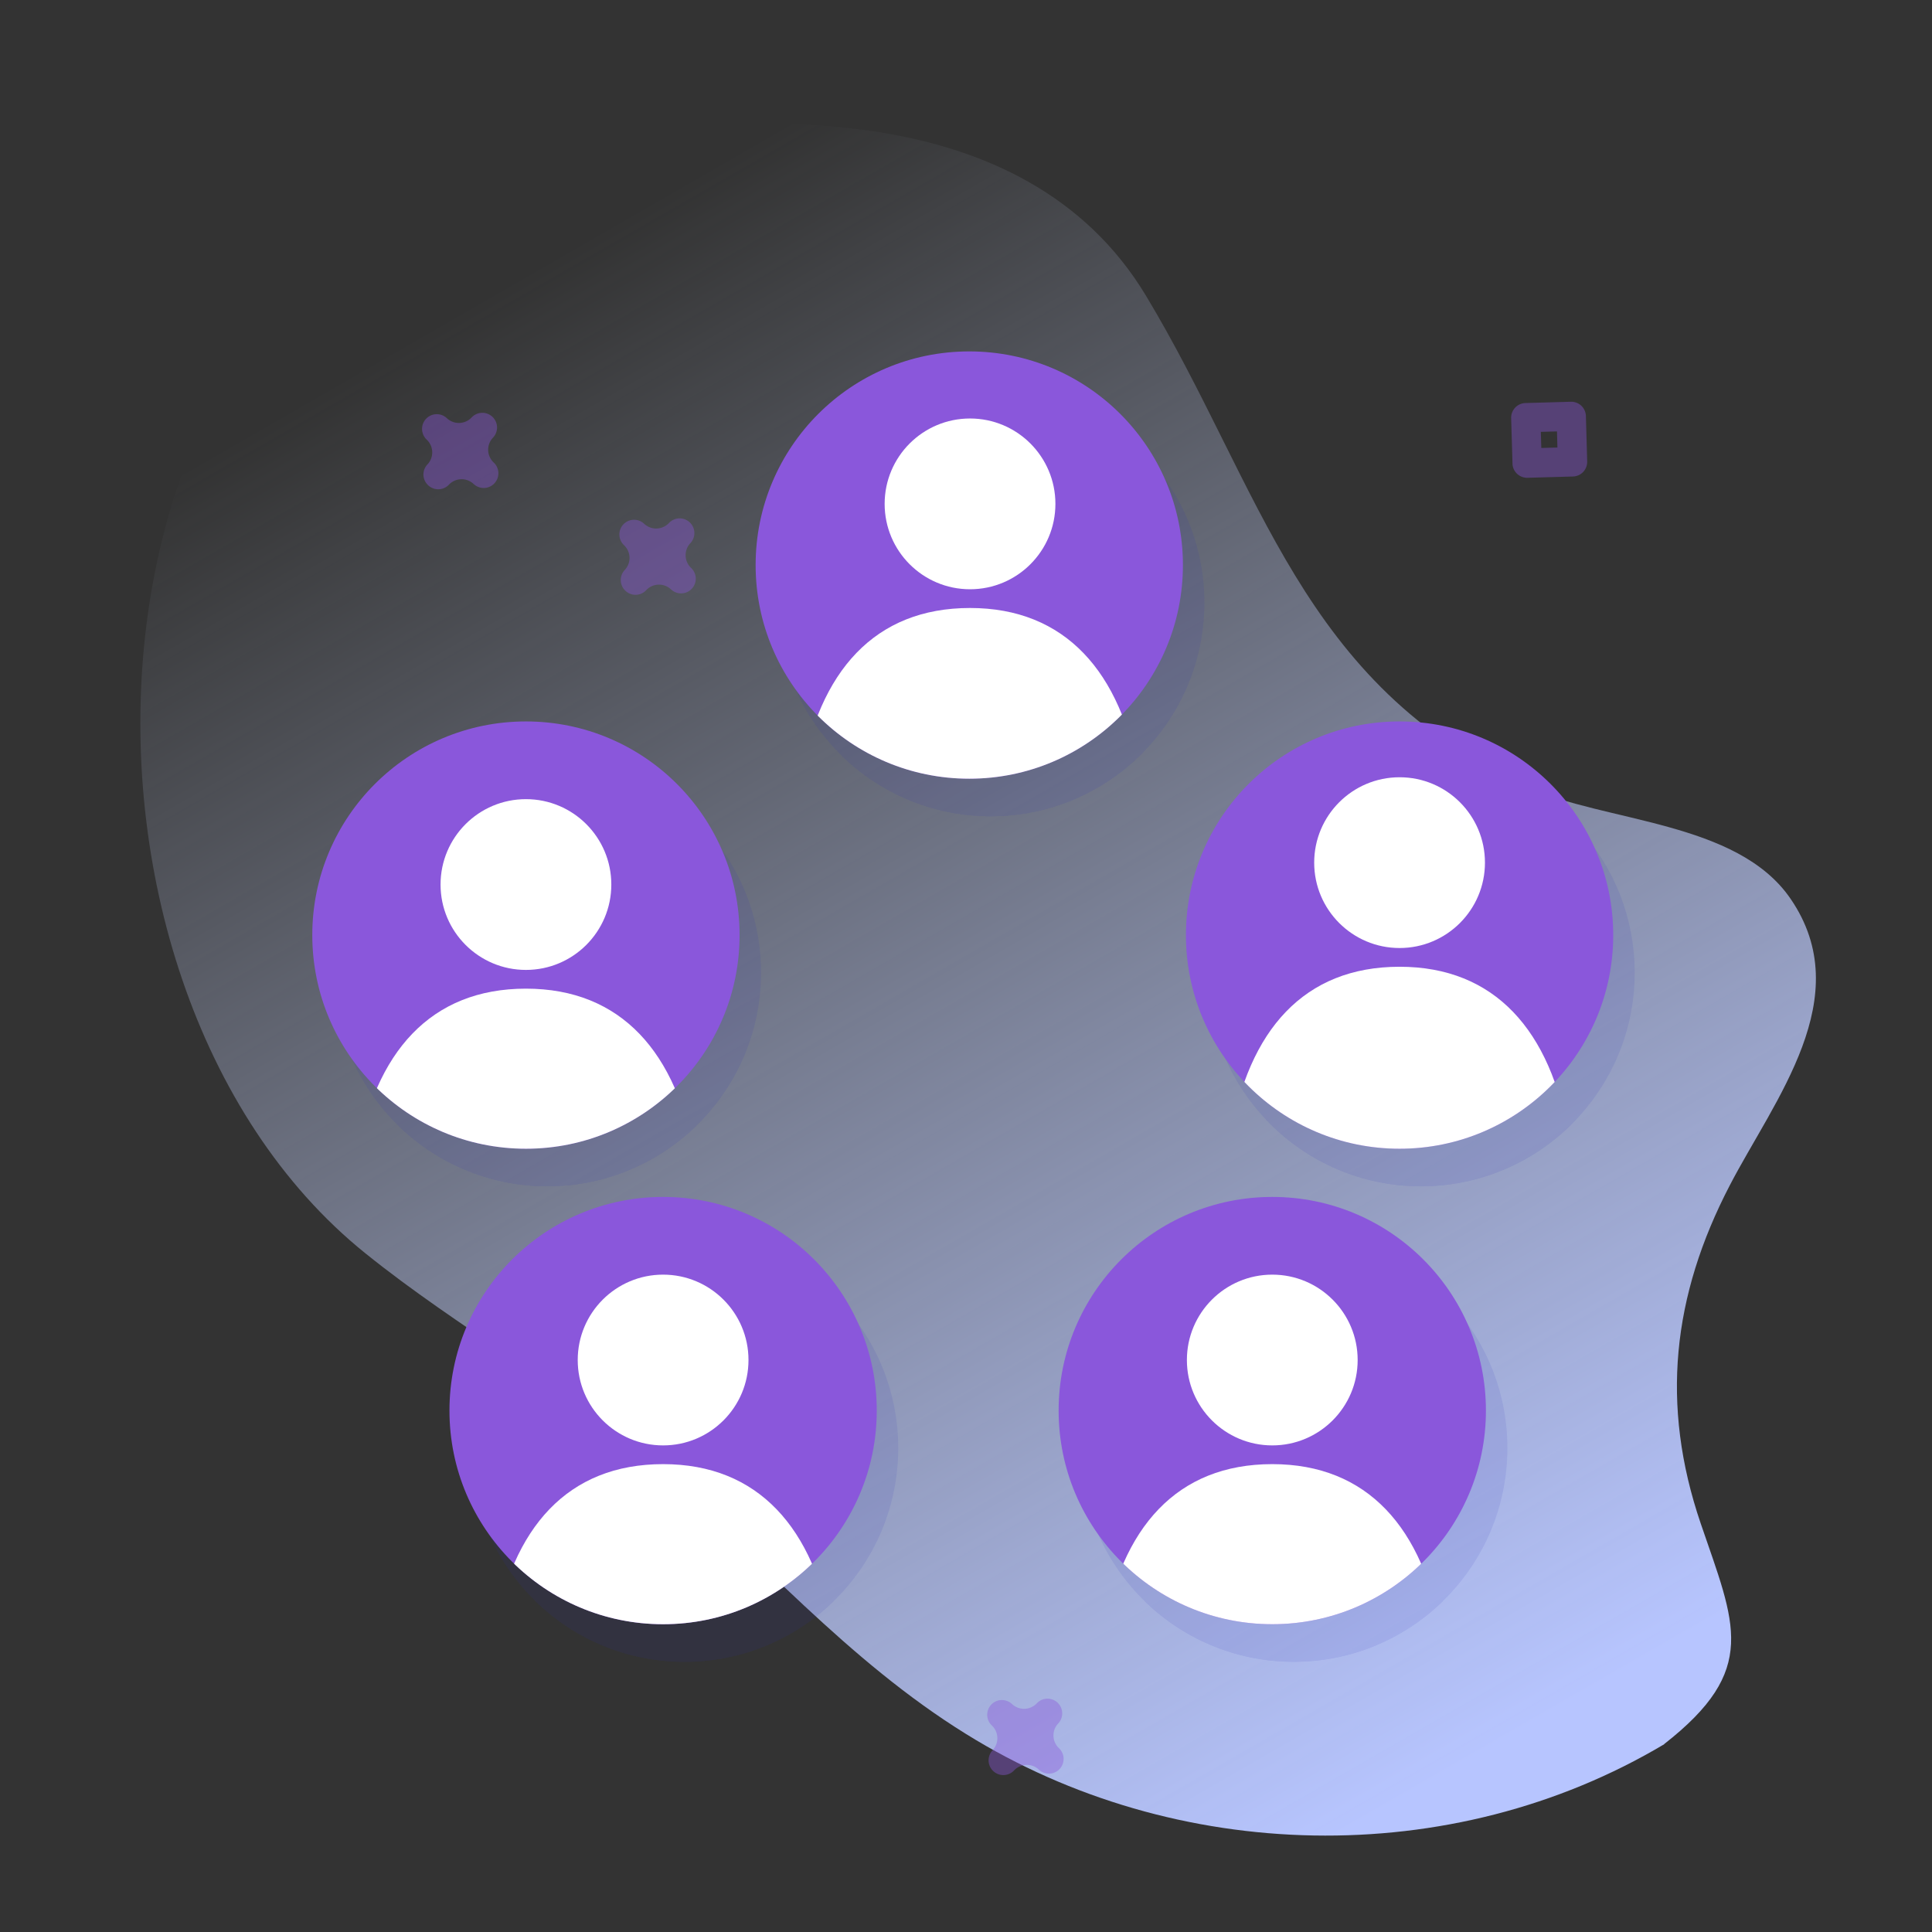 <svg xmlns="http://www.w3.org/2000/svg" xmlns:xlink="http://www.w3.org/1999/xlink" viewBox="0 0 360 360"><rect x="0" y="0" width="360" height="360" fill="#333333" stroke="none"/><style><![CDATA[.B{fill:#2626bc}.C{fill:#8a57db}]]></style><defs><linearGradient id="A" x1="107.74" y1="45.28" x2="271.41" y2="329.47" gradientUnits="userSpaceOnUse"><stop offset="0" stop-color="#d2deff" stop-opacity="0"/><stop offset="1" stop-color="#b7c5ff"/></linearGradient><clipPath id="B"><circle cx="184.61" cy="112.29" r="39.81" class="B"/></clipPath><clipPath id="C"><circle cx="127.56" cy="269.84" r="39.81" class="B"/></clipPath><clipPath id="D"><circle cx="241.07" cy="269.84" r="39.81" class="B"/></clipPath><clipPath id="E"><circle cx="102" cy="181.24" r="39.81" class="B"/></clipPath><clipPath id="F"><circle cx="264.79" cy="181.24" r="39.81" class="B"/></clipPath><clipPath id="G"><circle cx="180.61" cy="105.29" r="39.81" class="C"/></clipPath><clipPath id="H"><circle cx="123.56" cy="262.84" r="39.81" class="C"/></clipPath><clipPath id="I"><circle cx="237.07" cy="262.84" r="39.81" class="C"/></clipPath><clipPath id="J"><circle cx="98" cy="174.24" r="39.81" class="C"/></clipPath><clipPath id="K"><circle cx="260.79" cy="174.24" r="39.81" class="C"/></clipPath><path id="L" d="M184.75 162.86c-17.44 0-32.8-3.07-31.54-10.75 3.35-20.1 13.82-31.82 31.54-31.82s28.2 11.86 31.55 31.82c1.25 7.68-14.1 10.75-31.55 10.75z"/><path id="M" d="M127.56 322.39c-17.45 0-32.8-3.07-31.54-10.74 3.35-20.1 13.82-31.83 31.54-31.83s28.2 11.87 31.54 31.83c1.26 7.67-14.1 10.74-31.54 10.74z"/><path id="N" d="M241.07 322.39c-17.45 0-32.8-3.07-31.54-10.74 3.35-20.1 13.81-31.83 31.54-31.83s28.19 11.87 31.54 31.83c1.26 7.67-14.09 10.74-31.54 10.74z"/></defs><path d="M310.07 325c17.76-13.86 13.25-22.31 6.83-41.13-7.53-22.1-5.29-42.41 5.42-63 8.31-16 23.89-35.05 11.33-53.39-9.94-14.54-34.49-14.21-49.17-20.84-42.14-19-49.37-55.7-70.94-91.53-22.62-37.6-75.21-35.11-113.7-27.2C11.07 46.08 5.05 182.85 68.1 233.55c17.38 14 37 24.56 53.79 39.37C141.1 289.84 158 309.48 180 323.1c39 24.25 90.4 25.56 130.12 1.9z" fill="url(#A)"/><g opacity=".1" class="B"><circle cx="184.61" cy="112.29" r="39.81"/><g clip-path="url(#B)"><circle cx="184.75" cy="100.89" r="15.91"/><use xlink:href="#L"/></g><circle cx="127.56" cy="269.84" r="39.81"/><g clip-path="url(#C)"><circle cx="127.56" cy="260.42" r="15.91"/><use xlink:href="#M"/></g><circle cx="241.07" cy="269.84" r="39.81"/><g clip-path="url(#D)"><circle cx="241.07" cy="260.42" r="15.91"/><use xlink:href="#N"/></g><circle cx="102" cy="181.24" r="39.81"/><g clip-path="url(#E)"><circle cx="102" cy="171.82" r="15.91"/><path d="M102 233.79c-17.45 0-32.8-3.07-31.55-10.74C73.8 203 84.27 191.22 102 191.22s28.19 11.87 31.54 31.83c1.26 7.67-14.1 10.74-31.54 10.74z"/></g><circle cx="264.79" cy="181.24" r="39.81"/><g clip-path="url(#F)"><circle cx="264.79" cy="167.74" r="15.91"/><path d="M264.79 229.71c-17.45 0-32.8-3.07-31.54-10.75 3.35-20.1 13.81-31.82 31.54-31.82S293 199 296.33 219c1.26 7.64-14.09 10.71-31.54 10.71z"/></g></g><circle cx="180.61" cy="105.29" r="39.81" class="C"/><g clip-path="url(#G)" fill="#fff"><circle cx="180.75" cy="93.89" r="15.91"/><path d="M180.75 155.86c-17.44 0-32.8-3.07-31.54-10.75 3.35-20.1 13.82-31.82 31.54-31.82s28.2 11.86 31.55 31.82c1.25 7.68-14.1 10.75-31.55 10.75z"/></g><circle cx="123.56" cy="262.84" r="39.81" class="C"/><g clip-path="url(#H)" fill="#fff"><circle cx="123.56" cy="253.42" r="15.91"/><path d="M123.56 315.39c-17.45 0-32.8-3.07-31.54-10.74 3.35-20.1 13.82-31.83 31.54-31.83s28.2 11.87 31.54 31.83c1.26 7.67-14.1 10.74-31.54 10.74z"/></g><circle cx="237.07" cy="262.84" r="39.81" class="C"/><g clip-path="url(#I)" fill="#fff"><circle cx="237.07" cy="253.42" r="15.91"/><path d="M237.07 315.39c-17.45 0-32.8-3.07-31.54-10.74 3.35-20.1 13.81-31.83 31.54-31.83s28.19 11.87 31.54 31.83c1.26 7.67-14.09 10.74-31.54 10.74z"/></g><circle cx="98" cy="174.24" r="39.81" class="C"/><g clip-path="url(#J)" fill="#fff"><circle cx="98" cy="164.82" r="15.91"/><path d="M98 226.79c-17.45 0-32.8-3.07-31.55-10.74C69.8 196 80.27 184.22 98 184.22s28.19 11.87 31.54 31.83c1.26 7.67-14.1 10.74-31.54 10.74z"/></g><circle cx="260.79" cy="174.24" r="39.81" class="C"/><g clip-path="url(#K)" fill="#fff"><circle cx="260.79" cy="160.74" r="15.91"/><path d="M260.79 222.71c-17.45 0-32.8-3.07-31.54-10.75 3.35-20.1 13.81-31.82 31.54-31.82S289 192 292.33 212c1.26 7.64-14.09 10.71-31.54 10.71z"/></g><path d="M116.52 110.06a2.73 2.73 0 0 1-.11-3.85 3.27 3.27 0 0 0-.13-4.62 2.738 2.738 0 0 1 3.74-4 3.28 3.28 0 0 0 4.63-.13 2.738 2.738 0 1 1 4 3.74 3.28 3.28 0 0 0 .13 4.63 2.738 2.738 0 1 1-3.74 4 3.27 3.27 0 0 0-4.62.13 2.72 2.72 0 0 1-3.9.1zM185.06 330a2.74 2.74 0 0 1-.11-3.86 3.27 3.27 0 0 0-.13-4.62 2.741 2.741 0 1 1 3.75-4 3.27 3.27 0 0 0 4.62-.13 2.738 2.738 0 0 1 4 3.74 3.27 3.27 0 0 0 .13 4.62 2.738 2.738 0 1 1-3.74 4 3.27 3.27 0 0 0-4.62.14 2.74 2.74 0 0 1-3.9.11zM79.76 90.4a2.72 2.72 0 0 1-.11-3.86 3.27 3.27 0 0 0-.14-4.62 2.741 2.741 0 1 1 3.75-4 3.27 3.27 0 0 0 4.62-.13 2.738 2.738 0 0 1 4 3.74 3.27 3.27 0 0 0 .12 4.66 2.738 2.738 0 0 1-3.74 4 3.27 3.27 0 0 0-4.62.13 2.73 2.73 0 0 1-3.88.08zm202.92-2.12a2.68 2.68 0 0 1-.85-1.9l-.25-8.47a2.74 2.74 0 0 1 2.65-2.81l8.48-.24a2.73 2.73 0 0 1 2.8 2.65l.24 8.47a2.73 2.73 0 0 1-2.65 2.81l-8.47.24a2.73 2.73 0 0 1-1.95-.75zm4.43-7.81l.09 3 3-.08-.08-3z" opacity=".4" class="C"/></svg>
